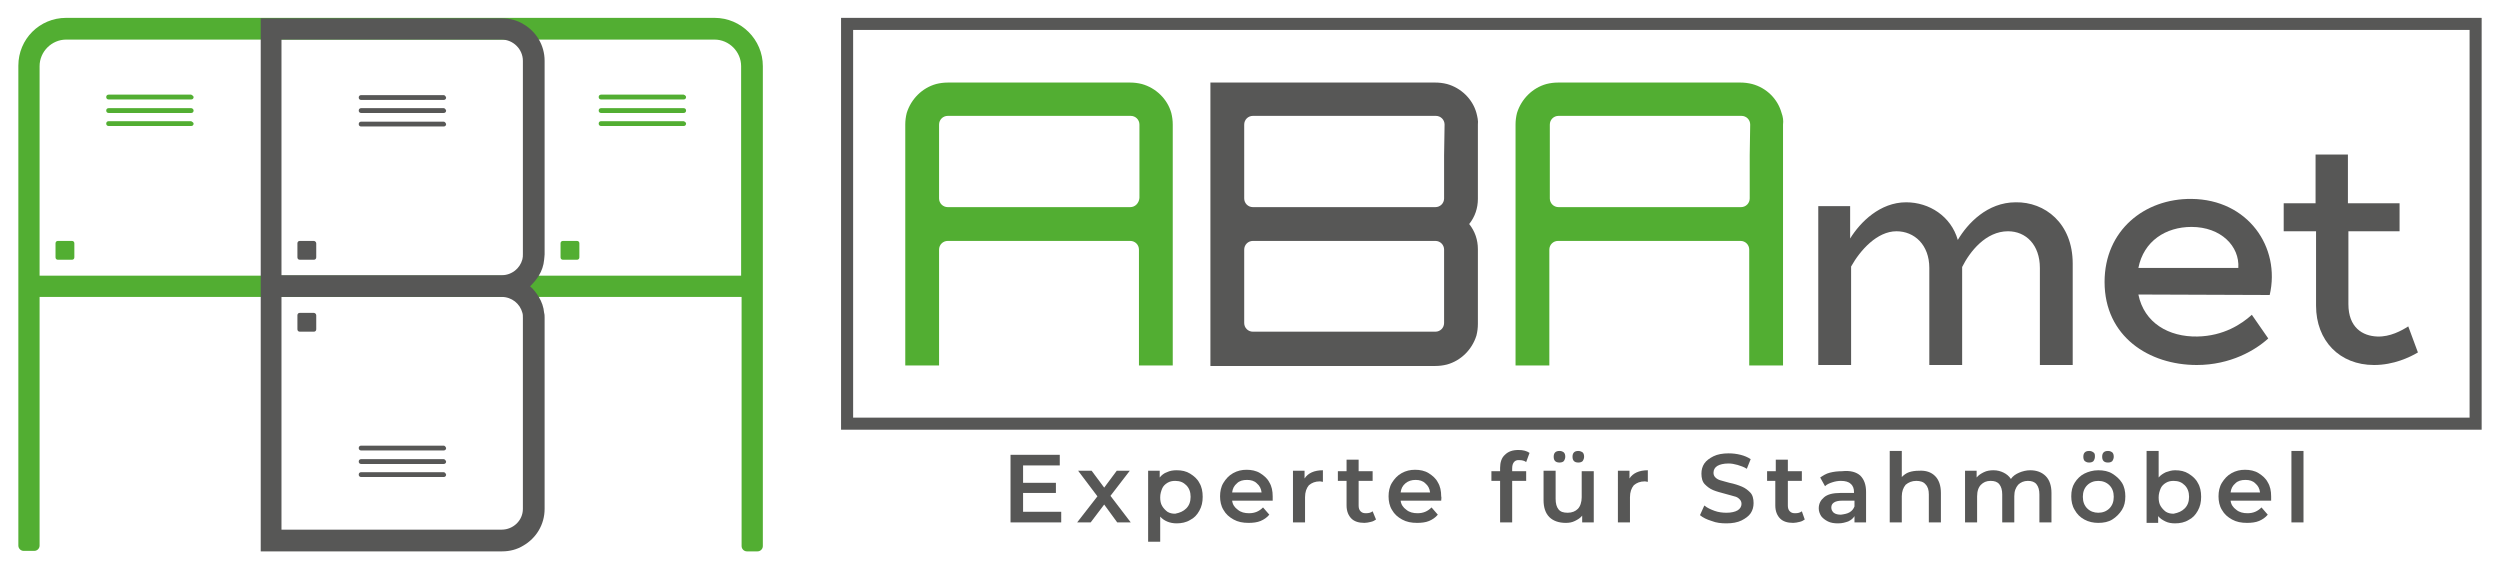 <?xml version="1.0" encoding="utf-8"?>
<!-- Generator: Adobe Illustrator 26.1.0, SVG Export Plug-In . SVG Version: 6.00 Build 0)  -->
<svg version="1.1" id="Vrstva_1" xmlns="http://www.w3.org/2000/svg" xmlns:xlink="http://www.w3.org/1999/xlink" x="0px" y="0px"
	 viewBox="0 0 517.8 117.9" style="enable-background:new 0 0 517.8 117.9;" xml:space="preserve">
<style type="text/css">
	.st0{fill:#575756;}
	.st1{fill:#52AE32;}
</style>
<path class="st0" d="M429.3,54.6v21h-6.8V55.5c0-4.8-2.9-7.6-6.6-7.6c-4.6,0-7.9,4.2-9.5,7.4v20.3h-6.8V55.5c0-4.8-3.1-7.6-6.8-7.6
	c-4,0-7.5,3.9-9.4,7.3v20.4h-6.8V42.7h6.6v6.7c2.1-3.4,6.2-7.5,11.6-7.5c4.8,0,9.3,2.9,10.7,7.8c2-3.4,6.1-7.8,12-7.8
	C423.5,41.8,429.3,46.2,429.3,54.6"/>
<path class="st0" d="M470.1,61.1l-27.2-0.1c1.2,5.9,6.3,8.8,12.2,8.7c5.5-0.1,9.2-2.6,11.3-4.5l3.4,4.9c-2.6,2.4-7.8,5.5-14.8,5.5
	c-9.9,0-19.1-5.9-19.1-17.2c0-10.7,8.3-17.3,18-17.2C465.6,41.3,472.4,51.2,470.1,61.1 M463.6,55.5c0.3-4.5-3.6-8.5-9.7-8.5
	c-5.3,0-9.9,2.9-11,8.5H463.6z"/>
<path class="st0" d="M497,42.1v5.8h-10.6V63c0,4.8,2.9,6.6,6,6.7c2.6,0.1,5-1.2,6.4-2.1l2,5.4c-1.7,1-5,2.6-9.1,2.6
	c-7.1,0-12-5-12-12.3V47.9H473v-5.8h6.6V32h6.7v10.1H497"/>
<path class="st1" d="M235.9,64.2v11.5h7V32.2h0v-6.4c0-0.8-0.1-1.6-0.3-2.4c-0.8-2.9-3.2-5.2-6.1-6c-0.8-0.2-1.6-0.3-2.4-0.3
	l-37.8,0c-0.8,0-1.6,0.1-2.4,0.3c-2.9,0.8-5.2,3.1-6.1,6c-0.2,0.8-0.3,1.6-0.3,2.4v6.4l0,32l0,11.5h7v-24c0-1,0.8-1.8,1.8-1.8h37.8
	c1,0,1.8,0.8,1.8,1.8L235.9,64.2 M234.1,42.9h-37.8c-1,0-1.8-0.8-1.8-1.8V25.8c0-1,0.8-1.8,1.8-1.8h37.9c1,0,1.8,0.8,1.8,1.8v15.2
	C235.9,42.1,235.1,42.9,234.1,42.9z"/>
<path class="st1" d="M369,23.4c-0.8-2.9-3.1-5.2-6.1-6c-0.8-0.2-1.6-0.3-2.4-0.3l-37.8,0c-0.8,0-1.6,0.1-2.4,0.3
	c-2.9,0.8-5.2,3.1-6.1,6c-0.2,0.8-0.3,1.6-0.3,2.4v6.4l0,32v11.5h7v-24c0-1,0.8-1.8,1.8-1.8h37.8c1,0,1.8,0.8,1.8,1.8v24h7V25.8
	C369.4,25,369.3,24.2,369,23.4 M362.4,32.2v8.9c0,1-0.8,1.8-1.8,1.8h-37.8c-1,0-1.8-0.8-1.8-1.8V25.8c0-1,0.8-1.8,1.8-1.8h37.9
	c1,0,1.8,0.8,1.8,1.8L362.4,32.2L362.4,32.2z"/>
<path class="st0" d="M305.8,23.4c-0.8-2.9-3.2-5.2-6.1-6c-0.8-0.2-1.6-0.3-2.4-0.3l-46.6,0v8.7l0,0.1l0,6.4h0l0,32l0,11.5h46.6
	c0.8,0,1.6-0.1,2.4-0.3c2.9-0.8,5.2-3.1,6.1-6c0.2-0.8,0.3-1.6,0.3-2.4V51.6c0-1.9-0.6-3.7-1.8-5.2c1.2-1.5,1.8-3.3,1.8-5.2V25.8
	C306.2,25,306,24.2,305.8,23.4 M299.1,64.2v2.7c0,1-0.8,1.8-1.8,1.8h-37.8c-1,0-1.8-0.8-1.8-1.8V51.7c0-1,0.8-1.8,1.8-1.8h37.8
	c1,0,1.8,0.8,1.8,1.8L299.1,64.2L299.1,64.2z M299.1,32.2v8.9c0,1-0.8,1.8-1.8,1.8h-37.8c-1,0-1.8-0.8-1.8-1.8V25.8
	c0-1,0.8-1.8,1.8-1.8h37.9c1,0,1.8,0.8,1.8,1.8L299.1,32.2L299.1,32.2z"/>
<path class="st0" d="M514,89H174.2V3.7H514V89z M176.7,86.5h334.8V6.2H176.7L176.7,86.5L176.7,86.5z"/>
<path class="st1" d="M40.1,22.9c0,0.3-0.2,0.5-0.5,0.5H22.5c-0.3,0-0.5-0.2-0.5-0.5c0-0.3,0.2-0.5,0.5-0.5h17.1
	C39.8,22.4,40.1,22.6,40.1,22.9"/>
<path class="st1" d="M40.1,20.1c0,0.3-0.2,0.5-0.5,0.5H22.5c-0.3,0-0.5-0.2-0.5-0.5c0-0.3,0.2-0.5,0.5-0.5h17.1
	C39.8,19.7,40.1,19.9,40.1,20.1"/>
<path class="st1" d="M40.1,25.6c0,0.3-0.2,0.5-0.5,0.5H22.5c-0.3,0-0.5-0.2-0.5-0.5c0-0.3,0.2-0.5,0.5-0.5h17.1
	C39.8,25.2,40.1,25.4,40.1,25.6"/>
<path class="st1" d="M142.1,22.9c0,0.3-0.2,0.5-0.5,0.5h-17.1c-0.3,0-0.5-0.2-0.5-0.5c0-0.3,0.2-0.5,0.5-0.5h17.1
	C141.9,22.4,142.1,22.6,142.1,22.9"/>
<path class="st1" d="M142.1,20.1c0,0.3-0.2,0.5-0.5,0.5h-17.1c-0.3,0-0.5-0.2-0.5-0.5c0-0.3,0.2-0.5,0.5-0.5h17.1
	C141.9,19.7,142.1,19.9,142.1,20.1"/>
<path class="st1" d="M142.1,25.6c0,0.3-0.2,0.5-0.5,0.5h-17.1c-0.3,0-0.5-0.2-0.5-0.5c0-0.3,0.2-0.5,0.5-0.5h17.1
	C141.9,25.2,142.1,25.4,142.1,25.6"/>
<path class="st1" d="M148,3.7H13.7c-5.5,0-9.9,4.4-9.9,9.9v57.5h0v41.9c0,0.6,0.5,1.1,1.1,1.1h2.2c0.6,0,1.1-0.5,1.1-1.1V78.1h0
	V61.5h145.4v51.6c0,0.6,0.5,1.1,1.1,1.1h2.2c0.6,0,1.1-0.5,1.1-1.1V13.7C158,8.2,153.5,3.7,148,3.7 M8.2,57.1V13.7
	c0-3,2.5-5.5,5.5-5.5H148c3,0,5.5,2.5,5.5,5.5v43.4C153.5,57.1,8.2,57.1,8.2,57.1z"/>
<path class="st1" d="M15.4,53.3c0,0.3-0.2,0.5-0.5,0.5H12c-0.3,0-0.5-0.2-0.5-0.5v-2.9c0-0.3,0.2-0.5,0.5-0.5h2.9
	c0.3,0,0.5,0.2,0.5,0.5V53.3"/>
<path class="st0" d="M91.9,22.4H74.8c-0.3,0-0.5,0.2-0.5,0.5c0,0.3,0.2,0.5,0.5,0.5h17.1c0.3,0,0.5-0.2,0.5-0.5
	C92.3,22.6,92.1,22.4,91.9,22.4"/>
<path class="st0" d="M91.9,19.7H74.8c-0.3,0-0.5,0.2-0.5,0.5c0,0.3,0.2,0.5,0.5,0.5h17.1c0.3,0,0.5-0.2,0.5-0.5
	C92.3,19.9,92.1,19.7,91.9,19.7"/>
<path class="st0" d="M91.9,25.2H74.8c-0.3,0-0.5,0.2-0.5,0.5c0,0.3,0.2,0.5,0.5,0.5h17.1c0.3,0,0.5-0.2,0.5-0.5
	C92.3,25.4,92.1,25.2,91.9,25.2"/>
<path class="st0" d="M91.9,95.1H74.8c-0.3,0-0.5,0.2-0.5,0.5c0,0.3,0.2,0.5,0.5,0.5h17.1c0.3,0,0.5-0.2,0.5-0.5
	C92.3,95.3,92.1,95.1,91.9,95.1"/>
<path class="st0" d="M91.9,92.3H74.8c-0.3,0-0.5,0.2-0.5,0.5c0,0.3,0.2,0.5,0.5,0.5h17.1c0.3,0,0.5-0.2,0.5-0.5
	C92.3,92.5,92.1,92.3,91.9,92.3"/>
<path class="st0" d="M91.9,97.8H74.8c-0.3,0-0.5,0.2-0.5,0.5c0,0.3,0.2,0.5,0.5,0.5h17.1c0.3,0,0.5-0.2,0.5-0.5
	C92.3,98,92.1,97.8,91.9,97.8"/>
<path class="st0" d="M111.6,57.1c0.6-1,1-2.1,1.1-3.3c0-0.3,0.1-0.7,0.1-1.1V12.6c0-3.3-1.8-6.1-4.4-7.6c-1.3-0.8-2.8-1.2-4.4-1.2
	h-50v110.4h50c1.6,0,3.1-0.4,4.4-1.2c2.6-1.5,4.4-4.3,4.4-7.6V65.8c0-0.3,0-0.7-0.1-1c-0.1-1.2-0.5-2.3-1.1-3.3
	c-0.5-0.8-1.1-1.6-1.8-2.2C110.5,58.6,111.1,57.9,111.6,57.1 M108.3,105.4c0,2.4-2,4.3-4.4,4.3H58.3V61.5h45.6
	c2.1,0,3.8,1.4,4.3,3.3c0.1,0.3,0.1,0.7,0.1,1.1C108.3,65.8,108.3,105.4,108.3,105.4z M108.3,52.6c0,0.4,0,0.7-0.1,1.1
	c-0.5,1.9-2.2,3.3-4.3,3.3H58.3V8.2h45.6c2.4,0,4.4,2,4.4,4.4V52.6z"/>
<path class="st0" d="M65,49.9h-2.9c-0.3,0-0.5,0.2-0.5,0.5v2.9c0,0.3,0.2,0.5,0.5,0.5H65c0.3,0,0.5-0.2,0.5-0.5v-2.9
	C65.5,50.1,65.2,49.9,65,49.9"/>
<path class="st0" d="M65,64.8h-2.9c-0.3,0-0.5,0.2-0.5,0.5v2.9c0,0.3,0.2,0.5,0.5,0.5H65c0.3,0,0.5-0.2,0.5-0.5v-2.9
	C65.5,65,65.2,64.8,65,64.8"/>
<path class="st1" d="M120,53.3c0,0.3-0.2,0.5-0.5,0.5h-2.9c-0.3,0-0.5-0.2-0.5-0.5v-2.9c0-0.3,0.2-0.5,0.5-0.5h2.9
	c0.3,0,0.5,0.2,0.5,0.5V53.3"/>
<g>
	<path class="st0" d="M219.8,106v2.2h-10.5v-14h10.2v2.2h-7.6v3.6h6.8v2.1h-6.8v3.9H219.8z"/>
	<path class="st0" d="M231.4,108.2l-2.7-3.7l-2.8,3.7h-2.8l4.2-5.4l-4-5.3h2.8l2.6,3.5l2.6-3.5h2.7l-4,5.2l4.2,5.5H231.4z"/>
	<path class="st0" d="M246.5,98.1c0.8,0.5,1.5,1.1,1.9,1.9c0.5,0.8,0.7,1.8,0.7,2.9s-0.2,2-0.7,2.9s-1.1,1.5-1.9,1.9
		c-0.8,0.5-1.8,0.7-2.8,0.7c-1.4,0-2.6-0.5-3.4-1.4v5.2h-2.5V97.5h2.4v1.4c0.4-0.5,0.9-0.9,1.5-1.1c0.6-0.3,1.3-0.4,2-0.4
		C244.8,97.4,245.7,97.6,246.5,98.1z M245.7,105.3c0.6-0.6,0.9-1.4,0.9-2.4s-0.3-1.8-0.9-2.4s-1.3-0.9-2.3-0.9
		c-0.6,0-1.1,0.1-1.6,0.4s-0.9,0.7-1.1,1.2s-0.4,1.1-0.4,1.8c0,0.7,0.1,1.3,0.4,1.8c0.3,0.5,0.7,0.9,1.1,1.2c0.5,0.3,1,0.4,1.6,0.4
		C244.4,106.2,245.1,105.9,245.7,105.3z"/>
	<path class="st0" d="M263.6,103.7h-8.4c0.1,0.8,0.5,1.4,1.2,1.9c0.6,0.5,1.4,0.7,2.3,0.7c1.2,0,2.1-0.4,2.9-1.2l1.3,1.5
		c-0.5,0.6-1.1,1-1.8,1.3c-0.7,0.3-1.6,0.4-2.5,0.4c-1.2,0-2.2-0.2-3.1-0.7c-0.9-0.5-1.6-1.1-2.1-2c-0.5-0.8-0.7-1.8-0.7-2.8
		c0-1,0.2-2,0.7-2.8c0.5-0.8,1.1-1.5,2-2s1.8-0.7,2.8-0.7c1,0,2,0.2,2.8,0.7c0.8,0.5,1.5,1.1,1.9,1.9c0.5,0.8,0.7,1.8,0.7,2.9
		C263.6,103.1,263.6,103.3,263.6,103.7z M256.2,100.1c-0.6,0.5-0.9,1.1-1,1.9h6.1c-0.1-0.8-0.4-1.4-1-1.9c-0.5-0.5-1.2-0.7-2-0.7
		C257.4,99.4,256.7,99.6,256.2,100.1z"/>
	<path class="st0" d="M274,97.4v2.4c-0.2,0-0.4-0.1-0.6-0.1c-1,0-1.7,0.3-2.3,0.8c-0.5,0.6-0.8,1.4-0.8,2.5v5.2h-2.5V97.5h2.4v1.6
		C270.9,98,272.2,97.4,274,97.4z"/>
	<path class="st0" d="M285,107.6c-0.3,0.2-0.6,0.4-1.1,0.5c-0.4,0.1-0.9,0.2-1.3,0.2c-1.2,0-2.1-0.3-2.7-0.9s-1-1.5-1-2.7v-5.1h-1.8
		v-2h1.8v-2.4h2.5v2.4h2.9v2h-2.9v5.1c0,0.5,0.1,0.9,0.4,1.2c0.3,0.3,0.6,0.4,1.1,0.4c0.6,0,1-0.1,1.4-0.4L285,107.6z"/>
	<path class="st0" d="M298.5,103.7h-8.4c0.1,0.8,0.5,1.4,1.2,1.9c0.6,0.5,1.4,0.7,2.3,0.7c1.2,0,2.1-0.4,2.9-1.2l1.3,1.5
		c-0.5,0.6-1.1,1-1.8,1.3c-0.7,0.3-1.6,0.4-2.5,0.4c-1.2,0-2.2-0.2-3.1-0.7c-0.9-0.5-1.6-1.1-2.1-2c-0.5-0.8-0.7-1.8-0.7-2.8
		c0-1,0.2-2,0.7-2.8c0.5-0.8,1.1-1.5,2-2s1.8-0.7,2.8-0.7c1,0,2,0.2,2.8,0.7c0.8,0.5,1.5,1.1,1.9,1.9c0.5,0.8,0.7,1.8,0.7,2.9
		C298.6,103.1,298.5,103.3,298.5,103.7z M291.1,100.1c-0.6,0.5-0.9,1.1-1,1.9h6.1c-0.1-0.8-0.4-1.4-1-1.9c-0.5-0.5-1.2-0.7-2-0.7
		C292.4,99.4,291.7,99.6,291.1,100.1z"/>
	<path class="st0" d="M313.2,97v0.6h2.9v2h-2.9v8.6h-2.5v-8.6h-1.8v-2h1.8v-0.7c0-1.1,0.3-2.1,1-2.7c0.7-0.7,1.6-1,2.8-1
		c1,0,1.7,0.2,2.3,0.6l-0.7,1.9c-0.4-0.3-0.9-0.4-1.4-0.4C313.8,95.2,313.2,95.8,313.2,97z"/>
	<path class="st0" d="M330.1,97.5v10.7h-2.4v-1.4c-0.4,0.5-0.9,0.8-1.5,1.1s-1.2,0.4-1.9,0.4c-1.4,0-2.6-0.4-3.4-1.2
		c-0.8-0.8-1.2-2-1.2-3.5v-6.1h2.5v5.8c0,1,0.2,1.7,0.6,2.2c0.4,0.5,1,0.7,1.9,0.7c0.9,0,1.6-0.3,2.1-0.8s0.8-1.4,0.8-2.4v-5.4
		H330.1z M322.1,95.5c-0.2-0.2-0.3-0.5-0.3-0.9c0-0.4,0.1-0.7,0.3-0.9c0.2-0.2,0.5-0.3,0.9-0.3s0.6,0.1,0.9,0.3
		c0.2,0.2,0.3,0.5,0.3,0.9c0,0.3-0.1,0.6-0.3,0.9c-0.2,0.2-0.5,0.3-0.9,0.3S322.3,95.7,322.1,95.5z M326,95.5
		c-0.2-0.2-0.3-0.5-0.3-0.9c0-0.4,0.1-0.7,0.3-0.9s0.5-0.3,0.9-0.3c0.3,0,0.6,0.1,0.9,0.3c0.2,0.2,0.3,0.5,0.3,0.9
		c0,0.3-0.1,0.6-0.3,0.9c-0.2,0.2-0.5,0.3-0.9,0.3C326.5,95.8,326.2,95.7,326,95.5z"/>
	<path class="st0" d="M341.3,97.4v2.4c-0.2,0-0.4-0.1-0.6-0.1c-1,0-1.7,0.3-2.3,0.8c-0.5,0.6-0.8,1.4-0.8,2.5v5.2h-2.5V97.5h2.4v1.6
		C338.2,98,339.5,97.4,341.3,97.4z"/>
	<path class="st0" d="M354.5,107.9c-1-0.3-1.8-0.7-2.4-1.2l0.9-2c0.6,0.5,1.3,0.8,2.1,1.1c0.8,0.3,1.7,0.4,2.5,0.4
		c1,0,1.8-0.2,2.3-0.5c0.5-0.3,0.8-0.8,0.8-1.3c0-0.4-0.1-0.7-0.4-1c-0.3-0.3-0.6-0.5-1.1-0.6c-0.4-0.1-1-0.3-1.8-0.5
		c-1.1-0.3-1.9-0.5-2.6-0.8c-0.7-0.3-1.2-0.7-1.7-1.2c-0.5-0.5-0.7-1.3-0.7-2.2c0-0.8,0.2-1.5,0.6-2.1c0.4-0.6,1.1-1.1,1.9-1.5
		s1.9-0.6,3.1-0.6c0.9,0,1.7,0.1,2.5,0.3c0.8,0.2,1.5,0.5,2.1,0.9l-0.8,2c-0.6-0.4-1.3-0.6-1.9-0.8c-0.7-0.2-1.3-0.3-1.9-0.3
		c-1,0-1.8,0.2-2.3,0.5s-0.8,0.8-0.8,1.4c0,0.4,0.1,0.7,0.4,1c0.3,0.3,0.7,0.5,1.1,0.6s1,0.3,1.8,0.5c1,0.2,1.9,0.5,2.6,0.8
		c0.7,0.3,1.2,0.7,1.7,1.2c0.5,0.5,0.7,1.3,0.7,2.2c0,0.8-0.2,1.5-0.6,2.1s-1.1,1.1-1.9,1.5s-1.9,0.6-3.1,0.6
		C356.5,108.4,355.5,108.3,354.5,107.9z"/>
	<path class="st0" d="M373.8,107.6c-0.3,0.2-0.6,0.4-1.1,0.5c-0.4,0.1-0.9,0.2-1.3,0.2c-1.2,0-2.1-0.3-2.7-0.9s-1-1.5-1-2.7v-5.1
		H366v-2h1.8v-2.4h2.5v2.4h2.9v2h-2.9v5.1c0,0.5,0.1,0.9,0.4,1.2c0.3,0.3,0.6,0.4,1.1,0.4c0.6,0,1-0.1,1.4-0.4L373.8,107.6z"/>
	<path class="st0" d="M385.3,98.5c0.8,0.8,1.2,1.9,1.2,3.4v6.3h-2.4v-1.3c-0.3,0.5-0.7,0.8-1.3,1.1c-0.6,0.2-1.2,0.4-2.1,0.4
		c-0.8,0-1.5-0.1-2.1-0.4c-0.6-0.3-1.1-0.7-1.4-1.1c-0.3-0.5-0.5-1-0.5-1.6c0-1,0.4-1.7,1.1-2.3c0.7-0.6,1.8-0.9,3.4-0.9h2.8v-0.2
		c0-0.7-0.2-1.3-0.7-1.7c-0.4-0.4-1.1-0.6-2-0.6c-0.6,0-1.2,0.1-1.8,0.3s-1.1,0.4-1.5,0.8l-1-1.8c0.6-0.4,1.2-0.8,2-1
		c0.8-0.2,1.6-0.3,2.5-0.3C383.3,97.4,384.5,97.8,385.3,98.5z M383.1,106.1c0.5-0.3,0.8-0.7,1-1.2v-1.2h-2.6c-1.4,0-2.2,0.5-2.2,1.4
		c0,0.5,0.2,0.8,0.5,1.1c0.4,0.3,0.9,0.4,1.5,0.4C382,106.5,382.6,106.4,383.1,106.1z"/>
	<path class="st0" d="M400.8,98.6c0.8,0.8,1.2,2,1.2,3.5v6.1h-2.5v-5.8c0-0.9-0.2-1.6-0.7-2.1c-0.4-0.5-1.1-0.7-1.9-0.7
		c-0.9,0-1.6,0.3-2.2,0.8c-0.5,0.6-0.8,1.4-0.8,2.4v5.4h-2.5V93.4h2.5v5.4c0.4-0.4,0.9-0.8,1.5-1c0.6-0.2,1.3-0.3,2-0.3
		C398.9,97.4,400,97.8,400.8,98.6z"/>
	<path class="st0" d="M423.7,98.6c0.8,0.8,1.2,2,1.2,3.5v6.1h-2.5v-5.8c0-0.9-0.2-1.6-0.6-2.1c-0.4-0.5-1-0.7-1.8-0.7
		c-0.8,0-1.5,0.3-2,0.8c-0.5,0.6-0.8,1.3-0.8,2.4v5.4h-2.5v-5.8c0-0.9-0.2-1.6-0.6-2.1c-0.4-0.5-1-0.7-1.8-0.7c-0.9,0-1.5,0.3-2,0.8
		s-0.8,1.3-0.8,2.4v5.4H407V97.5h2.4v1.4c0.4-0.5,0.9-0.8,1.5-1.1c0.6-0.3,1.3-0.4,2-0.4c0.8,0,1.5,0.2,2.1,0.5s1.1,0.7,1.5,1.3
		c0.4-0.6,1-1,1.7-1.3c0.7-0.3,1.5-0.5,2.3-0.5C421.8,97.4,422.9,97.8,423.7,98.6z"/>
	<path class="st0" d="M431.7,107.6c-0.9-0.5-1.5-1.1-2-2c-0.5-0.8-0.7-1.8-0.7-2.8c0-1.1,0.2-2,0.7-2.8c0.5-0.8,1.2-1.5,2-1.9
		s1.8-0.7,2.9-0.7c1.1,0,2.1,0.2,2.9,0.7s1.5,1.1,2,1.9c0.5,0.8,0.7,1.8,0.7,2.8c0,1.1-0.2,2-0.7,2.8c-0.5,0.8-1.2,1.5-2,2
		s-1.8,0.7-2.9,0.7C433.6,108.3,432.6,108.1,431.7,107.6z M431.8,95.5c-0.2-0.2-0.3-0.5-0.3-0.9c0-0.4,0.1-0.7,0.3-0.9
		c0.2-0.2,0.5-0.3,0.9-0.3s0.6,0.1,0.9,0.3s0.3,0.5,0.3,0.9c0,0.3-0.1,0.6-0.3,0.9c-0.2,0.2-0.5,0.3-0.9,0.3S432.1,95.7,431.8,95.5z
		 M436.9,105.3c0.6-0.6,0.9-1.4,0.9-2.4s-0.3-1.8-0.9-2.4c-0.6-0.6-1.4-0.9-2.3-0.9s-1.7,0.3-2.3,0.9s-0.9,1.4-0.9,2.4
		s0.3,1.8,0.9,2.4s1.4,0.9,2.3,0.9S436.3,105.9,436.9,105.3z M435.7,95.5c-0.2-0.2-0.3-0.5-0.3-0.9c0-0.4,0.1-0.7,0.3-0.9
		c0.2-0.2,0.5-0.3,0.9-0.3s0.6,0.1,0.9,0.3c0.2,0.2,0.3,0.5,0.3,0.9c0,0.3-0.1,0.6-0.3,0.9c-0.2,0.2-0.5,0.3-0.9,0.3
		S435.9,95.7,435.7,95.5z"/>
	<path class="st0" d="M453.3,98.1c0.8,0.5,1.5,1.1,1.9,1.9c0.5,0.8,0.7,1.8,0.7,2.9s-0.2,2-0.7,2.9s-1.1,1.5-1.9,1.9
		c-0.8,0.5-1.8,0.7-2.8,0.7c-0.7,0-1.4-0.1-2-0.4c-0.6-0.3-1.1-0.6-1.5-1.1v1.4h-2.4V93.4h2.5v5.5c0.4-0.5,0.9-0.8,1.5-1.1
		c0.6-0.2,1.2-0.4,1.9-0.4C451.6,97.4,452.5,97.6,453.3,98.1z M452.5,105.3c0.6-0.6,0.9-1.4,0.9-2.4s-0.3-1.8-0.9-2.4
		s-1.3-0.9-2.3-0.9c-0.6,0-1.1,0.1-1.6,0.4s-0.9,0.7-1.1,1.2s-0.4,1.1-0.4,1.8c0,0.7,0.1,1.3,0.4,1.8c0.3,0.5,0.7,0.9,1.1,1.2
		c0.5,0.3,1,0.4,1.6,0.4C451.2,106.2,451.9,105.9,452.5,105.3z"/>
	<path class="st0" d="M470.4,103.7H462c0.1,0.8,0.5,1.4,1.2,1.9c0.6,0.5,1.4,0.7,2.3,0.7c1.2,0,2.1-0.4,2.9-1.2l1.3,1.5
		c-0.5,0.6-1.1,1-1.8,1.3c-0.7,0.3-1.6,0.4-2.5,0.4c-1.2,0-2.2-0.2-3.1-0.7c-0.9-0.5-1.6-1.1-2.1-2c-0.5-0.8-0.7-1.8-0.7-2.8
		c0-1,0.2-2,0.7-2.8c0.5-0.8,1.1-1.5,2-2s1.8-0.7,2.8-0.7c1,0,2,0.2,2.8,0.7c0.8,0.5,1.5,1.1,1.9,1.9c0.5,0.8,0.7,1.8,0.7,2.9
		C470.4,103.1,470.4,103.3,470.4,103.7z M463,100.1c-0.6,0.5-0.9,1.1-1,1.9h6.1c-0.1-0.8-0.4-1.4-1-1.9c-0.5-0.5-1.2-0.7-2-0.7
		C464.2,99.4,463.5,99.6,463,100.1z"/>
	<path class="st0" d="M474.6,93.4h2.5v14.8h-2.5V93.4z"/>
</g>
</svg>
